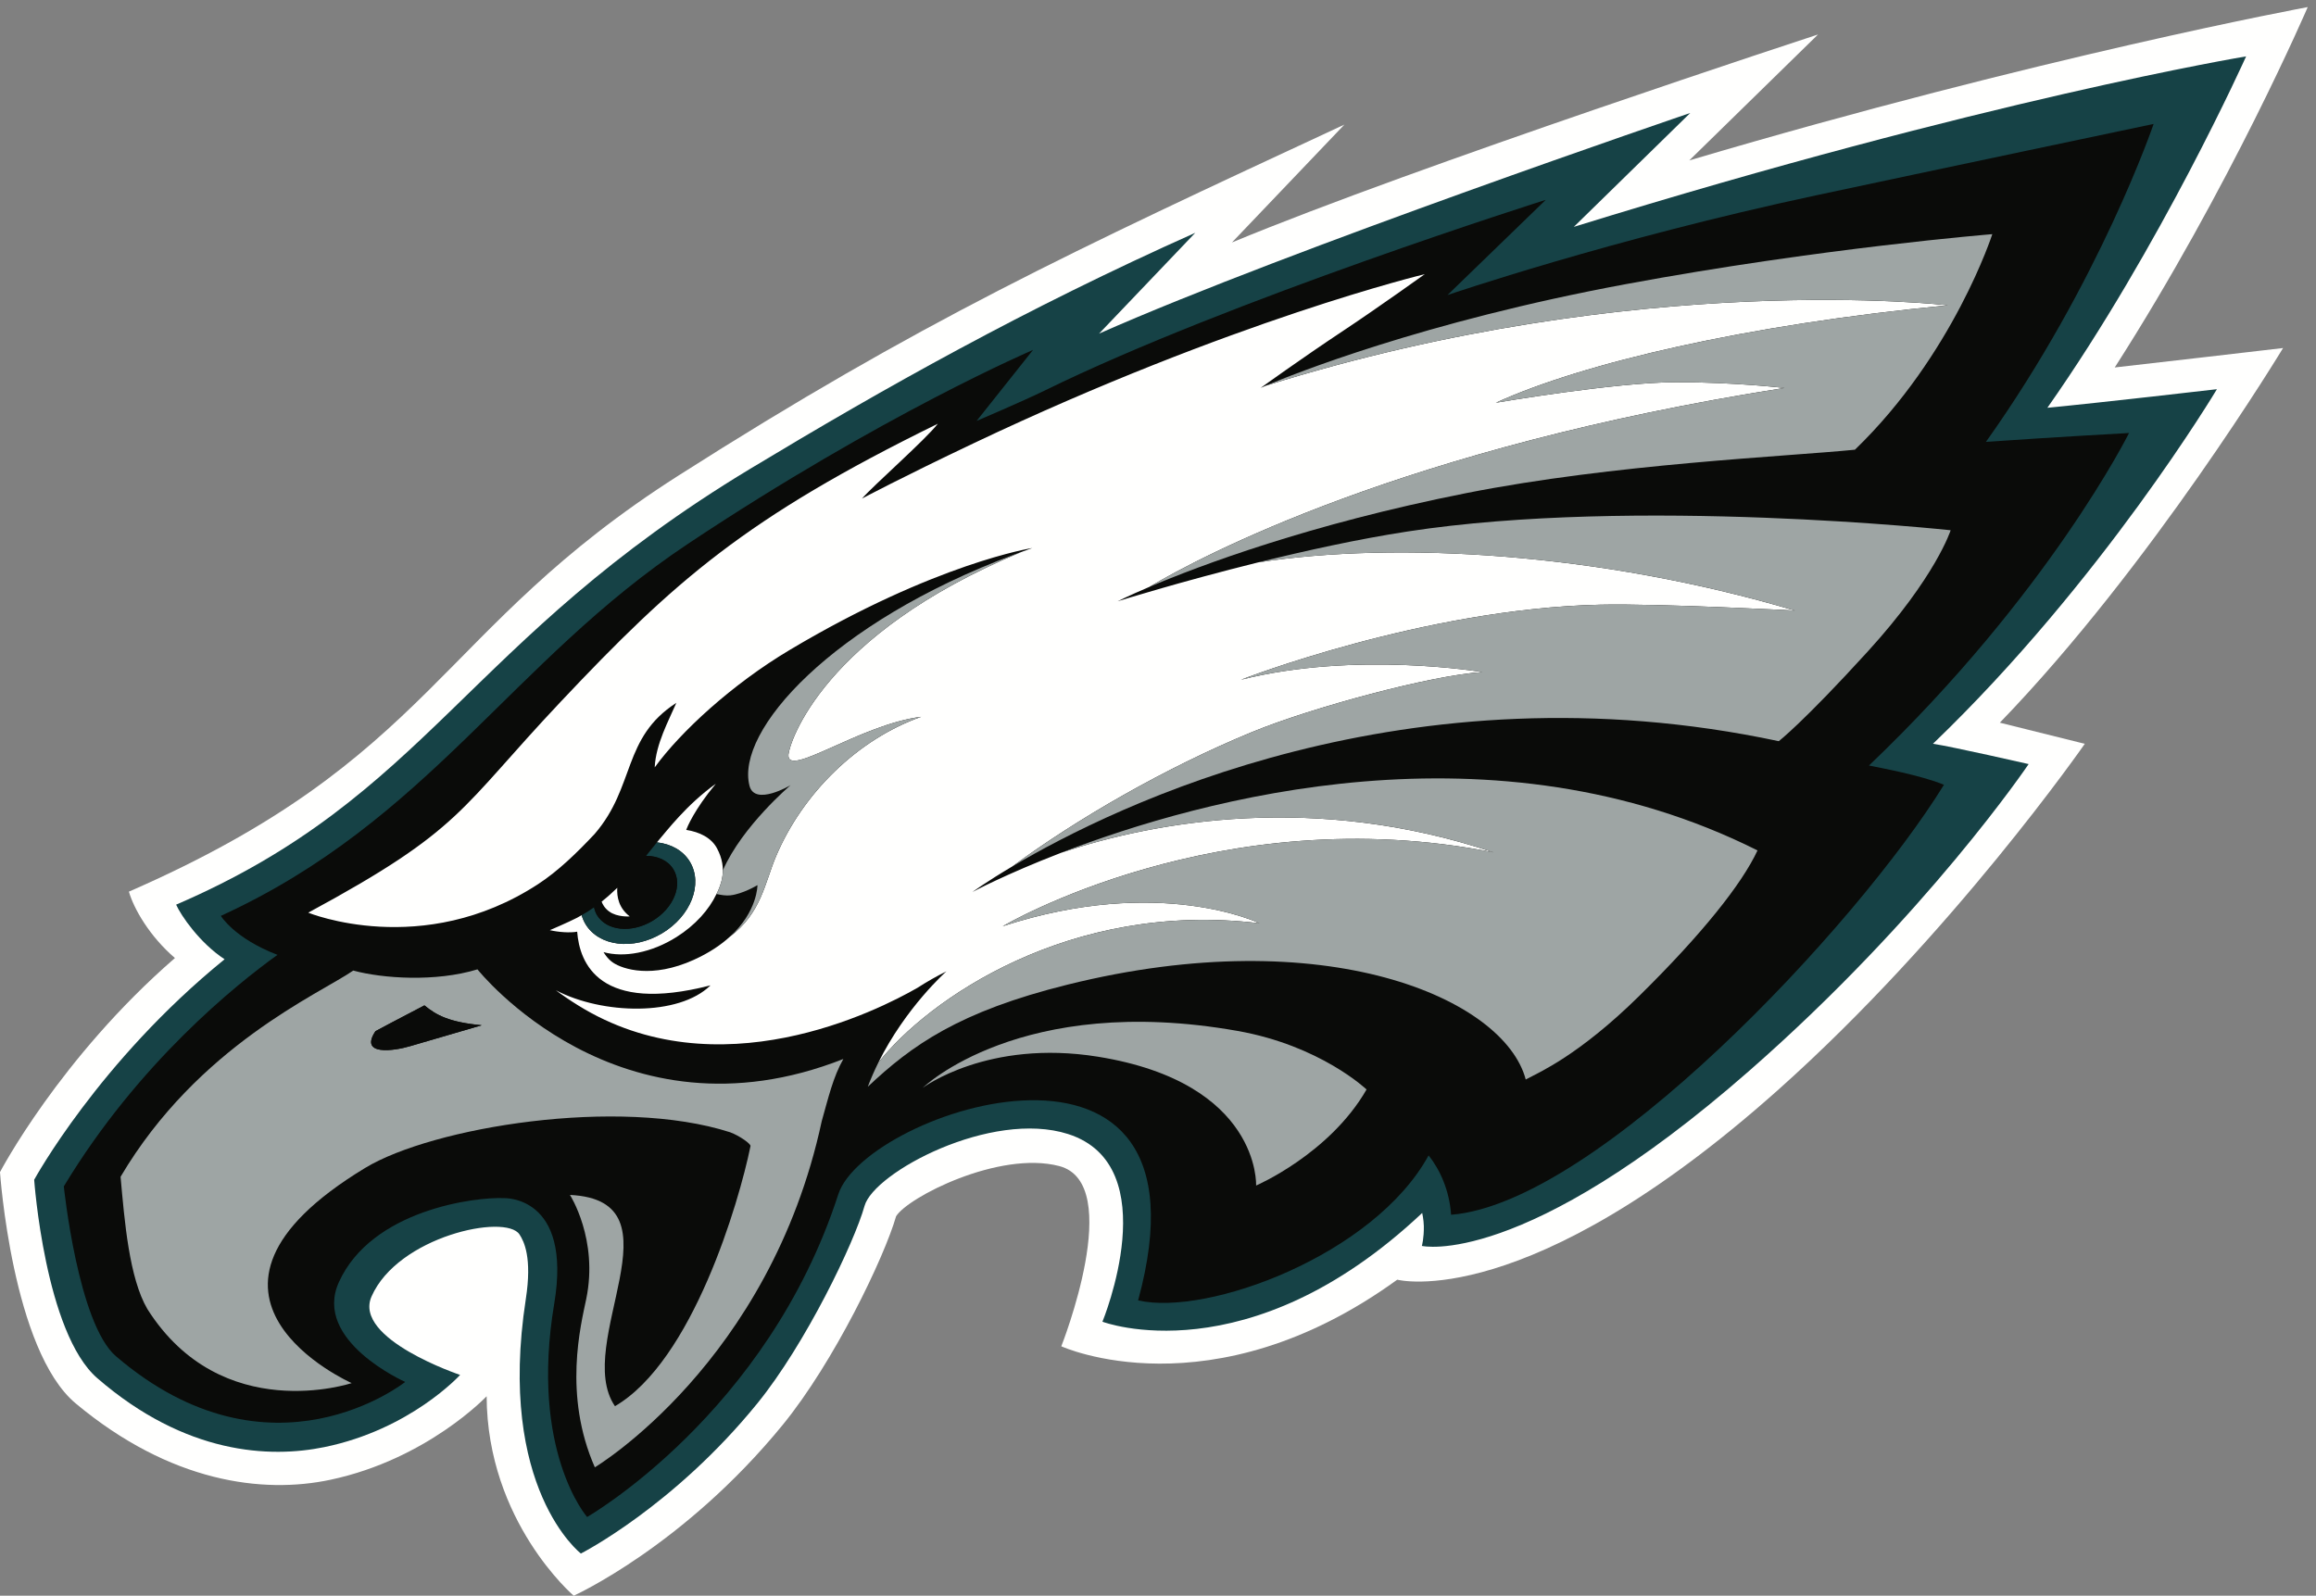 <?xml version="1.0" encoding="UTF-8"?>
<svg width="119px" height="82px" viewBox="0 0 119 82" version="1.1" xmlns="http://www.w3.org/2000/svg" xmlns:xlink="http://www.w3.org/1999/xlink">
    <rect x="0" y="0" width="119" height="82" fill="#808080" stroke="none"/>
    <!-- Generator: Sketch 52.5 (67469) - http://www.bohemiancoding.com/sketch -->
    <title>Artboard</title>
    <desc>Created with Sketch.</desc>
    <g id="Artboard" stroke="none" stroke-width="1" fill="none" fill-rule="evenodd">
        <path d="M69.079,6.402 L63.299,12.46 C72.767,8.526 93.413,1.772 93.413,1.772 L86.798,8.243 C104.854,2.897 118.575,0.364 118.575,0.364 C118.575,0.364 114.599,9.617 108.659,18.883 C109.808,18.759 117.308,17.885 117.308,17.885 C117.308,17.885 110.554,29.073 102.755,37.137 L107.12,38.223 C107.12,38.223 100.319,48.024 91.343,56.024 C78.435,67.527 71.793,65.76 71.793,65.76 C62.211,72.7 54.531,69.183 54.531,69.183 C54.531,69.183 57.849,60.809 54.421,59.92 C51.331,59.117 46.63,61.533 46.043,62.502 C45.433,64.615 42.864,69.981 40.21,73.229 C35.121,79.455 29.478,82 29.478,82 C29.478,82 25.033,78.207 25.004,71.75 C25.004,71.75 21.951,74.984 16.981,76.041 C13.502,76.781 8.754,76.18 3.89,72.119 C0.624,69.393 0,60.232 0,60.232 C0,60.232 3.069,54.369 8.988,49.231 C7.678,48.107 6.875,46.693 6.623,45.82 C22.356,38.953 22.367,32.398 34.875,24.429 C47.198,16.578 54.942,12.968 69.079,6.402" id="Fill-1" fill="#FFFFFE"></path>
        <path d="M61.415,11.963 L56.472,17.144 C66.234,12.823 86.849,5.805 86.849,5.805 L80.866,11.658 C102.003,5.114 115.409,2.897 115.409,2.897 C115.409,2.897 111.028,12.661 105.198,20.955 C108.021,20.684 113.909,20 113.909,20 C113.909,20 108.021,29.865 99.319,38.221 C100.286,38.363 104.235,39.264 104.235,39.264 C104.235,39.264 98.987,47.051 89.866,55.038 C78.223,65.232 73.058,64.025 73.058,64.025 C73.058,64.025 73.17,63.627 73.159,63.008 C73.151,62.666 73.078,62.356 73.075,62.331 C64.112,70.766 56.645,67.92 56.645,67.92 C56.645,67.92 59.96,59.894 54.875,58.274 C50.936,57.02 44.902,60.244 44.421,61.971 C43.898,63.849 41.396,69.061 38.915,72.115 C34.611,77.414 29.847,79.832 29.847,79.832 C29.847,79.832 25.516,76.5 27.018,66.748 C27.346,64.623 26.925,63.793 26.693,63.436 C25.982,62.348 20.441,63.535 19.089,66.626 C18.135,68.809 23.641,70.654 23.641,70.654 C23.641,70.654 21.1,73.457 16.659,74.365 C13.866,74.936 9.541,74.754 5,70.822 C2.313,68.496 1.756,60.625 1.756,60.625 C1.756,60.625 5.075,54.545 11.54,49.294 C10.264,48.459 9.295,47.044 9.05,46.488 C22.077,40.877 23.863,32.943 38.569,24.077 C45.423,19.945 52.642,15.879 61.415,11.963" id="Fill-2" fill="#164246"></path>
        <path d="M96.03,39.339 C96.552,39.447 98.692,39.834 99.884,40.328 C95.409,47.586 82.034,61.838 74.559,62.424 C74.475,61.174 73.99,60.108 73.404,59.373 C70.599,64.5 62.034,67.647 58.478,66.824 C62.796,51.006 44.477,57.033 43.072,61.375 C39.425,72.65 30.167,77.955 30.167,77.955 C30.167,77.955 27.208,74.584 28.477,66.992 C29.413,61.395 25.872,61.569 25.872,61.569 C24.46,61.504 19.102,62.15 17.412,65.889 C16.049,68.9 20.82,71.014 20.82,71.014 C20.82,71.014 13.931,76.514 5.961,69.697 C4.006,68.025 3.279,60.965 3.279,60.965 C7.112,54.611 12.164,50.57 14.257,49.068 C12.038,48.217 11.347,47.065 11.347,47.065 C22.048,42.158 26.245,34.002 35.355,27.941 C45.394,21.262 53.079,17.982 53.079,17.982 L50.179,21.632 C50.179,21.632 52.607,20.594 53.666,20.075 C63.226,15.383 79.424,10.27 79.424,10.27 L74.373,15.163 C74.373,15.163 82.747,12.295 93.298,10.041 C98.917,8.84 110.657,6.369 110.657,6.369 C110.657,6.369 107.899,14.477 102.04,22.708 C105.579,22.459 109.394,22.251 109.394,22.251 C109.394,22.251 105.292,30.502 96.03,39.339" id="Fill-3" fill="#0A0B09"></path>
        <path d="M52.514,28.35 C52.392,28.393 52.28,28.436 52.16,28.479 C52.264,28.439 52.373,28.402 52.478,28.365 C52.49,28.359 52.502,28.354 52.514,28.35" id="Fill-4" fill="#0A0B09"></path>
        <path d="M52.102,28.5 C52.122,28.492 52.14,28.486 52.16,28.479 C52.141,28.486 52.122,28.492 52.102,28.5" id="Fill-5" fill="#0A0B09"></path>
        <path d="M64.712,47.445 C64.712,47.445 59.594,44.959 51.524,47.596 C51.524,47.596 62.656,40.996 76.747,43.803 C67.604,40.732 59.373,42.191 54.513,43.826 C51.662,44.926 49.968,45.836 49.968,45.836 C49.968,45.836 50.682,45.314 52.017,44.522 C55.318,42.094 59.848,39.465 64.33,37.619 C67.441,36.338 73.64,34.682 76.161,34.537 C76.161,34.537 69.677,33.439 63.762,34.93 C63.762,34.93 73.127,31.276 82.214,31.074 C85.257,31.006 92.22,31.375 92.22,31.375 C82.177,28.394 71.768,27.807 64.655,28.898 C60.613,29.9 57.424,30.899 57.424,30.899 C57.424,30.899 57.983,30.616 59.05,30.162 C61.614,28.64 72.132,22.988 91.687,19.937 C91.687,19.937 89.187,19.64 86.13,19.64 C83.005,19.64 76.858,20.696 76.858,20.696 C81.31,18.662 89.7,16.69 100.075,15.69 C100.075,15.69 84.222,13.809 65.03,19.824 C64.865,19.894 64.776,19.934 64.776,19.934 C64.776,19.934 66.8,18.468 69.086,16.951 C70.771,15.833 73.209,14.088 73.209,14.088 C73.209,14.088 63.366,16.445 50.034,22.775 C46.275,24.559 44.29,25.621 44.29,25.621 C44.867,24.954 47.541,22.608 48.188,21.774 C38.294,26.626 34.682,29.836 28.803,36.068 C23.559,41.629 23.797,42.598 15.838,46.9 C15.838,46.9 21.701,49.307 27.64,45.439 C28.668,44.771 29.637,43.832 30.557,42.851 C32.658,40.414 31.963,37.914 34.752,36.118 C34.354,37.045 33.699,38.221 33.64,39.434 C34.98,37.588 37.628,35.158 40.575,33.4 C48.069,28.932 53.042,28.162 53.042,28.162 C52.85,28.229 52.665,28.297 52.478,28.365 C42.236,32.623 40.564,38.188 40.512,38.772 C40.401,40.027 44.214,37.216 47.332,36.836 C44.052,37.994 41.237,40.783 39.874,44.004 C39.296,45.368 39.12,46.922 37.501,48.137 C37.044,48.553 36.445,48.963 35.647,49.324 C33.494,50.297 32.005,49.806 31.501,49.469 C31.198,49.268 31.011,48.927 31.011,48.927 C32.054,49.221 33.472,48.965 34.766,48.148 C35.722,47.545 36.432,46.748 36.814,45.94 C36.815,45.94 36.816,45.94 36.817,45.941 C37.025,45.51 37.415,44.668 36.842,43.596 C36.551,43.049 35.947,42.754 35.258,42.646 C35.301,42.531 35.66,41.619 36.784,40.271 C35.257,41.369 34.268,42.689 33.754,43.286 C34.476,43.367 35.1,43.705 35.449,44.285 C36.138,45.434 35.496,47.08 34.014,47.963 C32.532,48.848 30.773,48.633 30.083,47.486 C29.997,47.342 29.932,47.187 29.886,47.029 C29.807,47.074 29.73,47.121 29.65,47.162 C29.186,47.402 28.251,47.799 28.251,47.799 C28.694,47.902 29.287,47.947 29.656,47.877 C29.778,49.5 30.793,52.109 36.507,50.635 C34.875,52.241 30.943,52.135 28.56,50.887 C28.884,51.129 29.258,51.387 29.703,51.663 C36.869,56.115 45.121,51.924 47.136,50.764 C47.628,50.449 48.125,50.164 48.628,49.916 C48.628,49.916 46.54,51.758 45.125,54.615 C47.636,51.404 54.93,46.256 64.712,47.445" id="Fill-6" fill="#FFFFFE"></path>
        <path d="M38.511,40.383 C38.786,41.441 40.623,40.348 40.623,40.348 C40.623,40.348 38.139,42.451 37.144,44.721 C37.138,44.846 37.144,45.301 36.817,45.941 C37.059,45.997 37.311,46.033 37.523,46.01 C38.166,45.94 38.919,45.486 38.919,45.486 C38.919,45.486 38.934,46.834 37.501,48.137 C39.12,46.922 39.296,45.368 39.874,44.004 C41.237,40.783 44.052,37.994 47.332,36.836 C44.214,37.216 40.401,40.027 40.512,38.772 C40.564,38.188 42.236,32.623 52.478,28.365 C52.373,28.402 52.122,28.492 52.102,28.5 C42.716,32.002 37.781,37.566 38.511,40.383" id="Fill-7" fill="#9EA5A4"></path>
        <path d="M34.604,44.68 C35.091,45.492 34.607,46.674 33.522,47.322 C32.437,47.969 31.163,47.836 30.675,47.023 C30.6,46.899 30.555,46.764 30.525,46.625 C30.319,46.771 30.106,46.906 29.886,47.029 C29.932,47.187 29.997,47.342 30.083,47.486 C30.773,48.633 32.532,48.848 34.014,47.963 C35.496,47.08 36.138,45.434 35.449,44.285 C35.1,43.705 34.476,43.367 33.754,43.286 C33.588,43.493 33.402,43.729 33.199,43.979 C33.799,43.986 34.329,44.221 34.604,44.68" id="Fill-8" fill="#164246"></path>
        <path d="M33.522,47.322 C34.607,46.674 35.091,45.492 34.604,44.68 C34.329,44.221 33.799,43.986 33.199,43.979 C32.781,44.494 32.285,45.072 31.716,45.623 C31.688,46.082 31.793,46.665 32.358,47.092 C32.358,47.092 31.714,47.145 31.295,46.836 C31.057,46.66 30.955,46.452 30.913,46.332 C30.787,46.434 30.657,46.531 30.525,46.625 C30.555,46.764 30.6,46.899 30.675,47.023 C31.163,47.836 32.437,47.969 33.522,47.322" id="Fill-9" fill="#0A0B09"></path>
        <path d="M31.295,46.836 C31.714,47.145 32.358,47.092 32.358,47.092 C31.793,46.665 31.688,46.082 31.716,45.623 C31.462,45.869 31.195,46.108 30.913,46.332 C30.955,46.452 31.057,46.66 31.295,46.836" id="Fill-10" fill="#FFFFFE"></path>
        <path d="M92.22,31.375 C92.22,31.375 85.257,31.006 82.214,31.074 C73.127,31.276 63.762,34.93 63.762,34.93 C69.677,33.439 76.161,34.537 76.161,34.537 C73.64,34.682 67.441,36.338 64.33,37.619 C59.848,39.465 55.318,42.094 52.017,44.522 C57.301,41.389 72.327,34.025 91.396,38.088 C91.396,38.088 92.642,37.129 95.96,33.488 C99.479,29.629 100.228,27.248 100.228,27.248 C100.228,27.248 84.04,25.51 72.319,27.313 C69.791,27.701 67.071,28.301 64.655,28.898 C71.768,27.807 82.177,28.394 92.22,31.375" id="Fill-11" fill="#9EA5A4"></path>
        <path d="M54.861,50.596 C68.094,47.313 77.29,51.293 78.395,55.474 C78.395,55.474 78.44,55.452 78.525,55.406 C79.061,55.115 81.117,54.238 84.212,51.193 C87.462,47.994 89.499,45.428 90.304,43.701 C76.768,36.916 61.83,41 54.513,43.826 C59.373,42.191 67.604,40.732 76.747,43.803 C62.656,40.996 51.524,47.596 51.524,47.596 C59.594,44.959 64.712,47.445 64.712,47.445 C54.93,46.256 47.636,51.404 45.125,54.615 C44.932,55.008 44.75,55.418 44.588,55.846 C46.853,53.712 49.275,51.981 54.861,50.596" id="Fill-12" fill="#9EA5A4"></path>
        <path d="M100.075,15.69 C89.7,16.69 81.31,18.662 76.858,20.696 C76.858,20.696 83.005,19.64 86.13,19.64 C89.187,19.64 91.687,19.937 91.687,19.937 C72.132,22.988 61.614,28.64 59.05,30.162 C61.648,29.061 67.274,26.938 75.329,25.342 C82.927,23.837 91.755,23.463 95.31,23.109 C100.378,18.213 102.368,12.033 102.368,12.033 C102.368,12.033 93.542,12.745 83.524,14.604 C73.106,16.538 66.373,19.255 65.03,19.824 C84.222,13.809 100.075,15.69 100.075,15.69" id="Fill-13" fill="#9EA5A4"></path>
        <path d="M47.413,55.9 C47.413,55.9 50.748,53.391 56.408,54.301 C64.781,55.647 64.541,60.922 64.541,60.922 C64.541,60.922 68.31,59.301 70.216,55.986 C70.216,55.986 67.852,53.73 63.577,52.975 C52.43,51.006 47.413,55.9 47.413,55.9" id="Fill-14" fill="#9EA5A4"></path>
        <path d="M21.059,53.764 C20.231,54.01 18.442,54.264 19.292,52.99 C19.292,52.99 20.368,52.41 21.807,51.664 C22.426,52.171 23.069,52.525 24.752,52.686 C24.752,52.686 21.73,53.564 21.059,53.764 Z M24.533,49.813 C22.383,50.471 19.656,50.283 18.151,49.875 C16.416,51.071 10.169,53.745 6.195,60.472 C6.4,62.752 6.636,65.67 7.573,67.27 C11.394,73.305 18.069,71.074 18.069,71.074 C18.069,71.074 7.928,66.574 18.768,60.014 C22.229,57.92 31.803,56.348 37.513,58.184 C38,58.363 38.602,58.791 38.561,58.9 C37.969,61.807 35.572,69.947 31.598,72.261 C29.401,69.053 35.199,61.686 29.285,61.405 C29.285,61.405 30.756,63.686 30.122,66.75 C29.843,68.095 28.927,71.686 30.564,75.402 C30.564,75.402 39.554,70.025 42.222,57.615 C42.568,56.393 42.802,55.357 43.333,54.419 C31.782,58.971 24.533,49.813 24.533,49.813 Z" id="Fill-15" fill="#9EA5A4"></path>
        <path d="M19.292,52.99 C18.442,54.264 20.231,54.01 21.059,53.764 C21.73,53.564 24.752,52.686 24.752,52.686 C23.069,52.525 22.426,52.171 21.807,51.664 C20.368,52.41 19.292,52.99 19.292,52.99" id="Fill-16" fill="#0A0B09"></path>
    </g>
</svg>